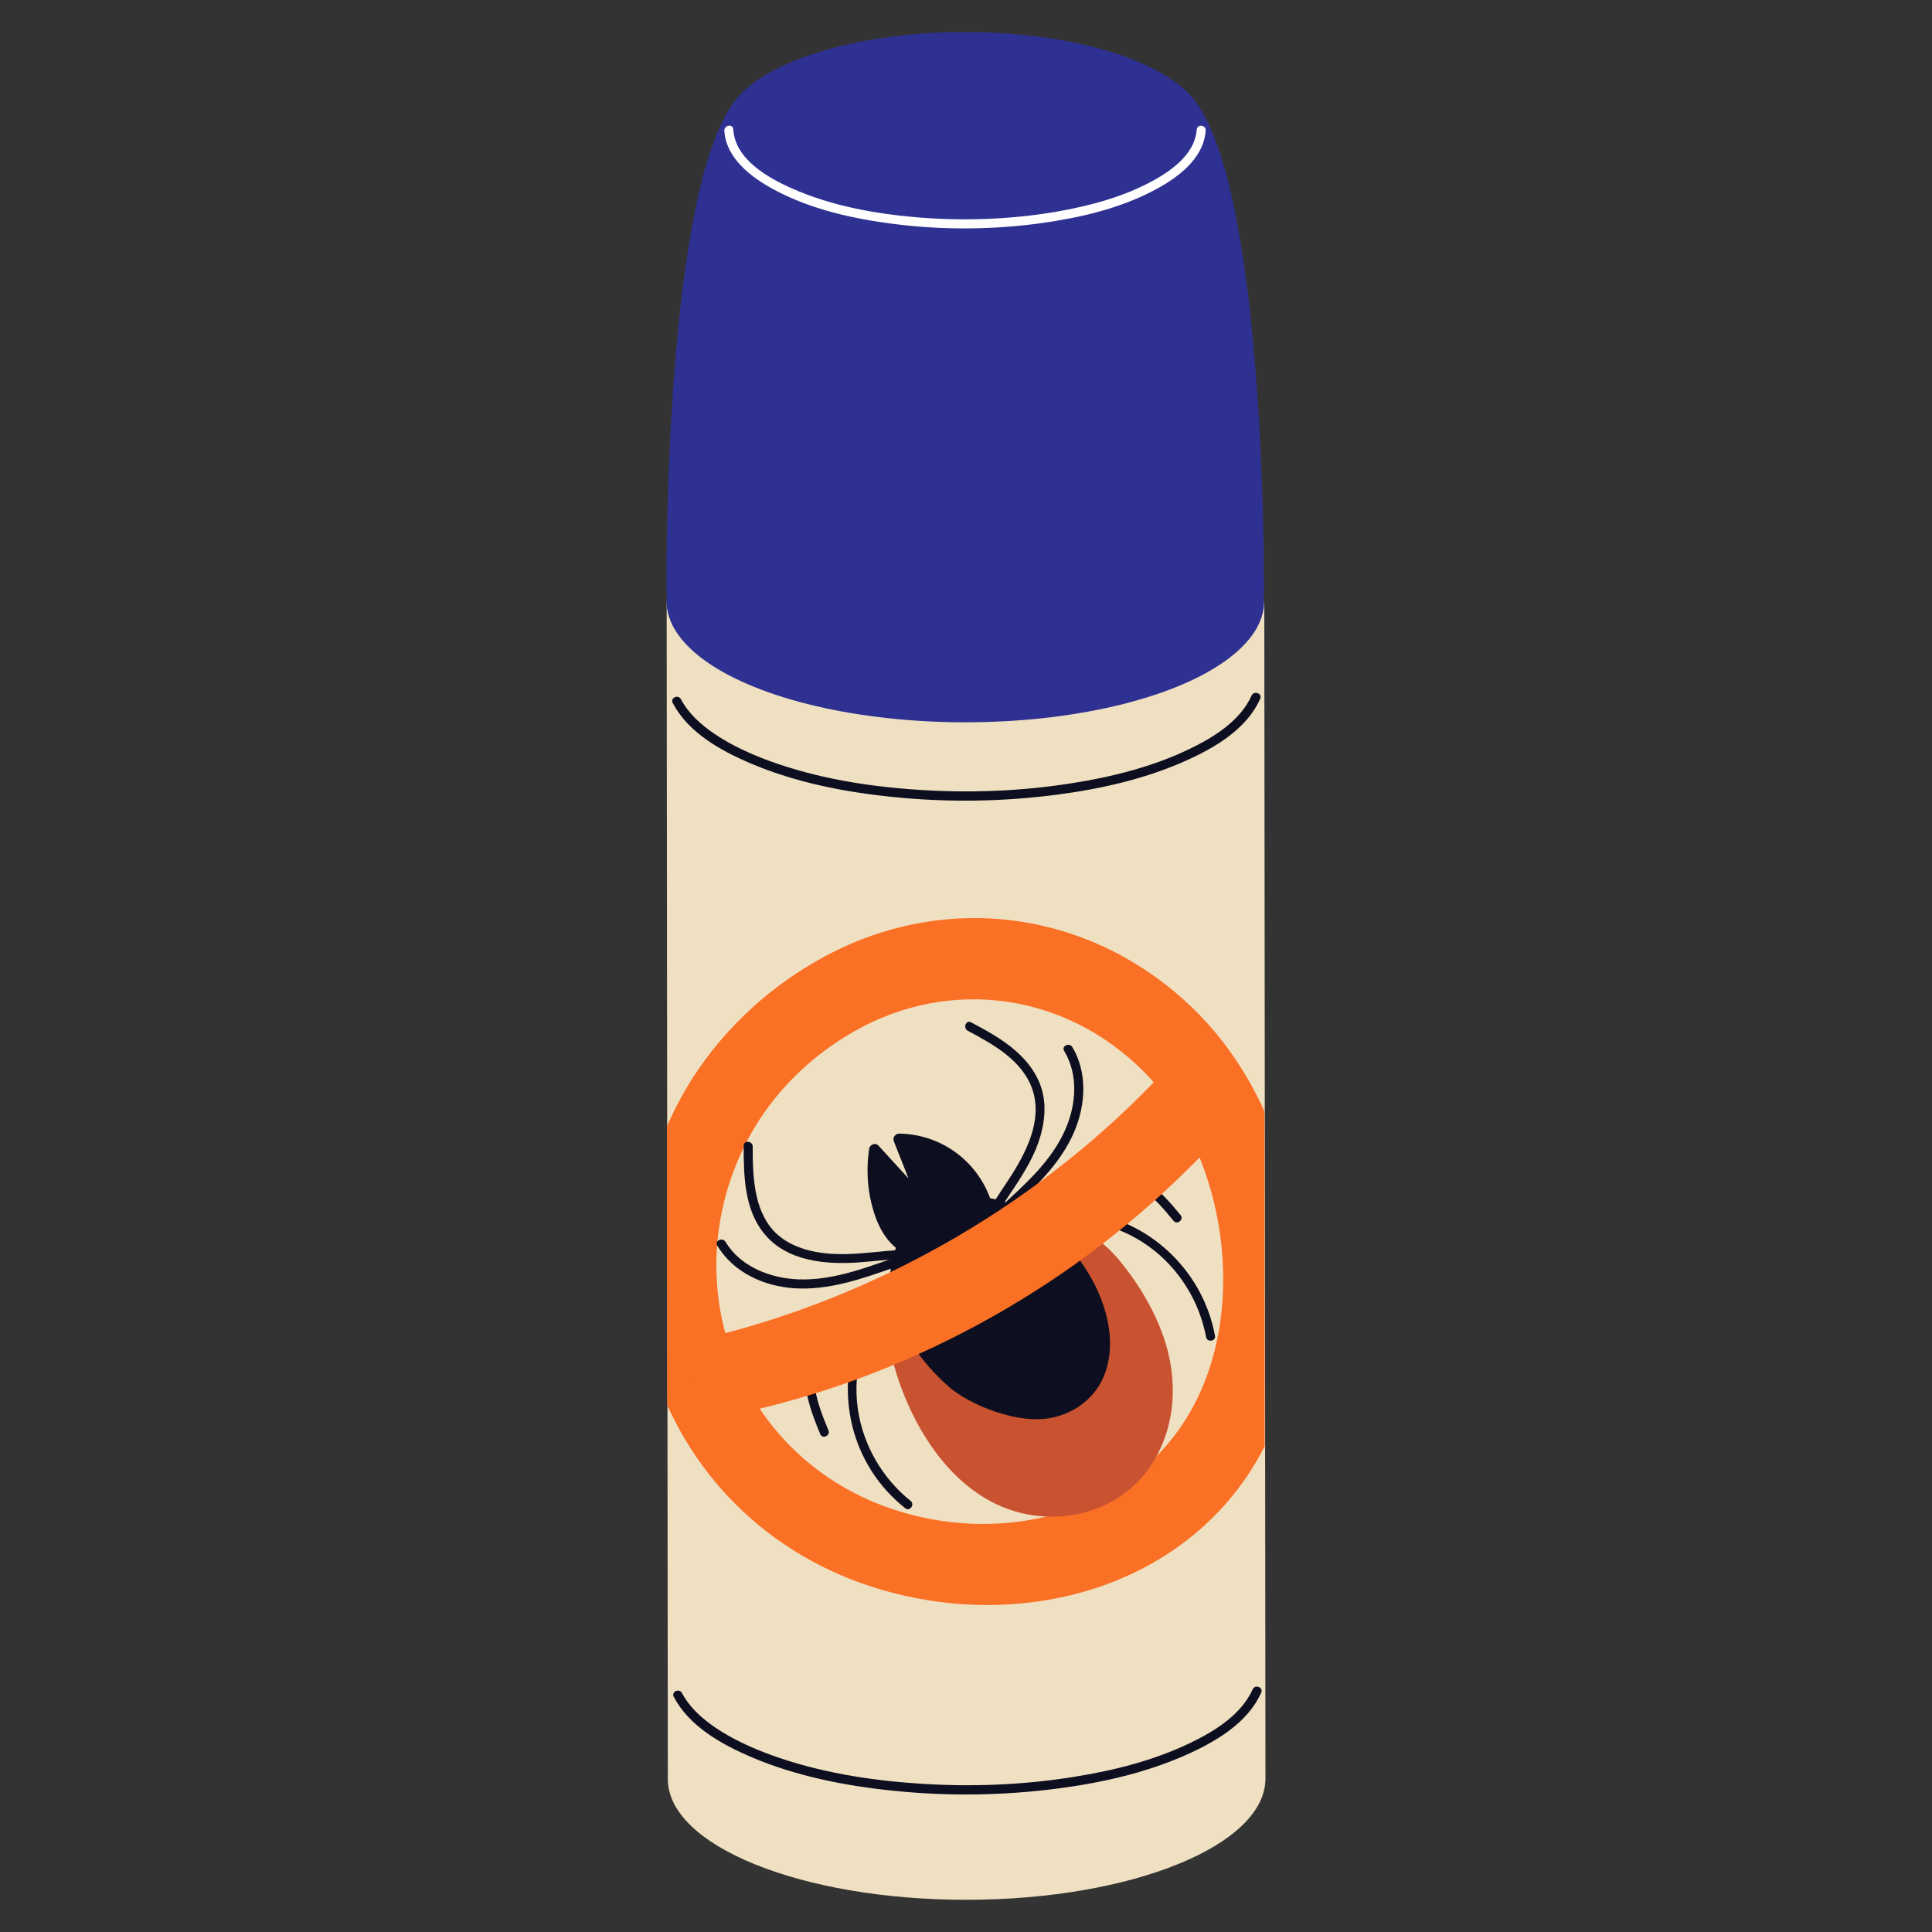 <?xml version="1.0" encoding="UTF-8"?><svg id="Layer_2" xmlns="http://www.w3.org/2000/svg" viewBox="0 0 150 150"><rect x="0" y="0" width="150" height="150" fill="#333333" stroke="none"/><defs><style>.cls-1{fill:none;}.cls-2{fill:#f0e0c2;}.cls-3{fill:#fff;}.cls-4{fill:#0d0e1f;}.cls-5{fill:#fa7025;}.cls-6{fill:#2e3192;}.cls-7{fill:#c95330;}</style></defs><g id="Layer_2-2"><rect class="cls-1" width="150" height="150"/><path class="cls-2" d="M51.76,46.7l.09,91.42c0,5.19,10.39,9.39,23.21,9.38,12.81-.01,23.19-4.23,23.19-9.42l-.09-91.42-46.39.04Z"/><path class="cls-5" d="M93.03,78.69c-7.93-8.01-19.62-9.71-29.42-4.2-5.05,2.84-9.06,7.08-11.44,12.11-.14.29-.27.57-.39.87l.02,21.61c3.42,7.65,10.56,13.64,20.36,15.18,8.15,1.29,16.91-.92,22.62-7.08,1.38-1.48,2.51-3.13,3.41-4.89l-.02-26.01c-1.29-2.84-3.01-5.43-5.15-7.59Z"/><path class="cls-2" d="M93.9,92.06c-.99-3.35-2.7-6.43-5.06-8.82-6.05-6.11-14.99-7.41-22.46-3.2-3.85,2.17-6.92,5.4-8.73,9.25-5.75,12.18,1.12,26.52,15.26,28.76,6.23.98,12.92-.71,17.28-5.41,5.03-5.42,5.76-13.71,3.72-20.57Z"/><ellipse class="cls-6" cx="74.95" cy="46.68" rx="23.2" ry="9.4"/><path class="cls-4" d="M97.26,131.15c-.88,1.98-2.97,3.27-4.85,4.17-2.86,1.38-6,2.16-9.12,2.65-3.98.63-8.04.78-12.06.5-3.82-.26-7.66-.88-11.27-2.18-1.55-.56-3.08-1.25-4.45-2.18-1.02-.7-1.98-1.56-2.56-2.66-.21-.4-.85-.11-.64.29,1.2,2.29,3.71,3.69,6,4.67,3.51,1.5,7.34,2.25,11.12,2.63,4.21.43,8.5.37,12.7-.18,3.37-.44,6.77-1.2,9.89-2.58,2.29-1.01,4.85-2.48,5.9-4.87.18-.41-.47-.66-.66-.25h0Z"/><path class="cls-4" d="M97.18,53.99c-.88,1.98-2.97,3.27-4.85,4.17-2.86,1.38-6,2.16-9.12,2.65-3.98.63-8.04.78-12.06.5-3.82-.26-7.66-.88-11.27-2.18-1.55-.56-3.08-1.25-4.45-2.18-1.02-.7-1.98-1.56-2.56-2.66-.21-.4-.85-.11-.64.29,1.2,2.29,3.71,3.69,6,4.67,3.51,1.5,7.34,2.25,11.12,2.63,4.21.43,8.5.37,12.7-.18,3.37-.44,6.77-1.2,9.89-2.58,2.29-1.01,4.85-2.48,5.9-4.87.18-.41-.47-.66-.66-.25h0Z"/><path class="cls-6" d="M92.81,7.86s-.07-.09-.11-.14c-.07-.09-.14-.17-.21-.25-.01-.02-.03-.03-.04-.05-.09-.1-.18-.19-.27-.27-.04-.04-.08-.08-.13-.12,0,0-.01-.01-.02-.02h0c-2.89-2.67-9.47-4.53-17.13-4.52-7.66,0-14.24,1.88-17.12,4.55h0s-.01.01-.02.02c-.04.04-.08.08-.13.12-.09.09-.18.18-.26.27-.01.02-.03.03-.04.05-.07.08-.14.16-.21.25-.04.05-.07.09-.11.14-5.3,7.08-5.28,35.3-5.27,38.13l23.2-.02,23.2-.02c0-2.83-.03-31.05-5.34-38.12Z"/><path class="cls-4" d="M71.83,97.02c-2.66-.15-5.3.6-7.96.26-1.28-.16-2.56-.58-3.53-1.45-.85-.76-1.34-1.84-1.59-2.94-.29-1.27-.31-2.58-.31-3.87,0-.45-.7-.52-.7-.07,0,2.3.04,4.89,1.55,6.78,1.76,2.21,4.81,2.47,7.42,2.28,1.68-.12,3.36-.39,5.05-.29.45.03.52-.67.07-.7h0Z"/><path class="cls-4" d="M69.16,97.75c-2.29.81-4.69,1.67-7.16,1.58-2.17-.08-4.5-.97-5.67-2.91-.23-.38-.87-.1-.64.29,1.25,2.08,3.6,3.15,5.97,3.31,2.68.18,5.29-.74,7.78-1.62.43-.15.14-.79-.29-.64h0Z"/><path class="cls-4" d="M69.3,100.1c-2.37.9-4.96,1.95-6.21,4.32-1.2,2.26-.32,4.73.59,6.92.17.42.81.13.64-.29-.84-2.02-1.73-4.36-.55-6.43,1.21-2.13,3.64-3.06,5.82-3.88.42-.16.13-.8-.29-.64h0Z"/><path class="cls-4" d="M68.5,100.32c-3.22,3.93-3.56,9.54-.87,13.83.71,1.13,1.61,2.12,2.65,2.95.35.28.77-.28.42-.57-2.19-1.75-3.68-4.32-4.09-7.09-.46-3.1.48-6.3,2.46-8.71.29-.35-.28-.76-.57-.42h0Z"/><path class="cls-4" d="M76.54,95.86c1.23-2.66,3.42-4.81,4.24-7.66.34-1.18.45-2.44.1-3.63-.34-1.16-1.06-2.12-1.95-2.92-1.05-.94-2.3-1.62-3.54-2.28-.4-.21-.64.45-.25.66,1.97,1.05,4.24,2.3,5.01,4.54.83,2.42-.51,4.97-1.8,6.95-.87,1.34-1.8,2.63-2.47,4.08-.19.41.47.66.66.25h0Z"/><path class="cls-4" d="M78.23,94.15c2-1.83,4.11-3.76,5.19-6.32.87-2.06,1.02-4.55-.16-6.53-.23-.38-.87-.1-.64.29,1.12,1.87.94,4.17.09,6.11-1.04,2.38-3.04,4.18-4.92,5.9-.33.3.11.85.44.55h0Z"/><path class="cls-4" d="M79.54,94.56c1.68-1.47,3.51-3.06,5.83-3.28,2.54-.24,4.28,1.72,5.74,3.5.29.35.83-.09.55-.44-1.58-1.92-3.43-3.91-6.13-3.77-2.56.12-4.6,1.83-6.44,3.44-.34.3.1.84.44.55h0Z"/><path class="cls-4" d="M80.48,94.92c3.04-.6,6.28.06,8.78,1.9,2.28,1.67,3.86,4.21,4.38,6.99.08.44.78.33.69-.11-.9-4.85-4.77-8.69-9.64-9.53-1.43-.25-2.91-.22-4.33.06-.44.09-.33.78.11.69h0Z"/><path class="cls-7" d="M79.24,117.46c3.66.9,7.79-.26,10.05-3.58,2.24-3.3,2.17-7.39.78-10.8-.76-1.89-1.86-3.65-3.15-5.21-2.82-3.41-7.52-4.81-11.77-3.63-3.71,1.02-6.84,4.02-6.44,8.1.13,1.31.4,2.69.82,4.08,1.49,4.93,4.79,9.83,9.71,11.04Z"/><path class="cls-4" d="M70.5,97.45c1.39.56,2.76-.09,3.99-.91.77-.51,1.6-1.24,1.9-2.13.04.21.08.43.1.65.06.53.88.36.82-.17-.44-3.9-3.59-6.8-7.48-6.88-.32,0-.55.31-.43.61.38.96.76,1.92,1.14,2.88-.78-.85-1.55-1.7-2.33-2.55-.23-.26-.68-.11-.73.26-.26,1.75-.11,3.52.45,5.15.45,1.32,1.26,2.56,2.58,3.08Z"/><path class="cls-4" d="M73.62,107.63c1.65,1.43,4.7,2.59,6.94,2.56,2.32-.03,4.49-1.41,5.26-3.64,2.23-6.43-6.32-16.23-13.03-13.01-1.57.75-2.87,2.1-3.39,3.79-1.2,3.85,1.57,7.99,4.23,10.3Z"/><path class="cls-5" d="M83.59,98.07c-5.61,4-11.79,7.21-18.31,9.46-3.24,1.12-6.56,1.98-9.92,2.63-.91-1.43-1.71-2.94-2.33-4.51-.17-.42-.33-.85-.47-1.28,5.93-1.19,11.69-3.2,17.12-5.87,6.22-3.06,12-7.02,17.1-11.73,2.38-2.2,4.6-4.57,6.63-7.09.75,1.11,1.52,2.2,2.34,3.27.55.72,1.12,1.43,1.69,2.13-4.05,4.89-8.67,9.29-13.85,12.98Z"/><path class="cls-3" d="M92.91,10.08c-.13,1.78-1.78,3.04-3.21,3.85-2.39,1.35-5.13,2.07-7.82,2.53-3.53.59-7.15.71-10.71.41-3.26-.28-6.57-.88-9.59-2.2-1.9-.83-4.51-2.28-4.65-4.63-.03-.45-.72-.33-.69.11.12,2.15,2.12,3.64,3.85,4.57,2.89,1.56,6.24,2.29,9.48,2.69,3.74.46,7.57.43,11.3-.09,2.95-.41,5.97-1.11,8.63-2.49,1.82-.94,3.95-2.45,4.11-4.69.03-.45-.67-.52-.7-.07h0Z"/></g></svg>